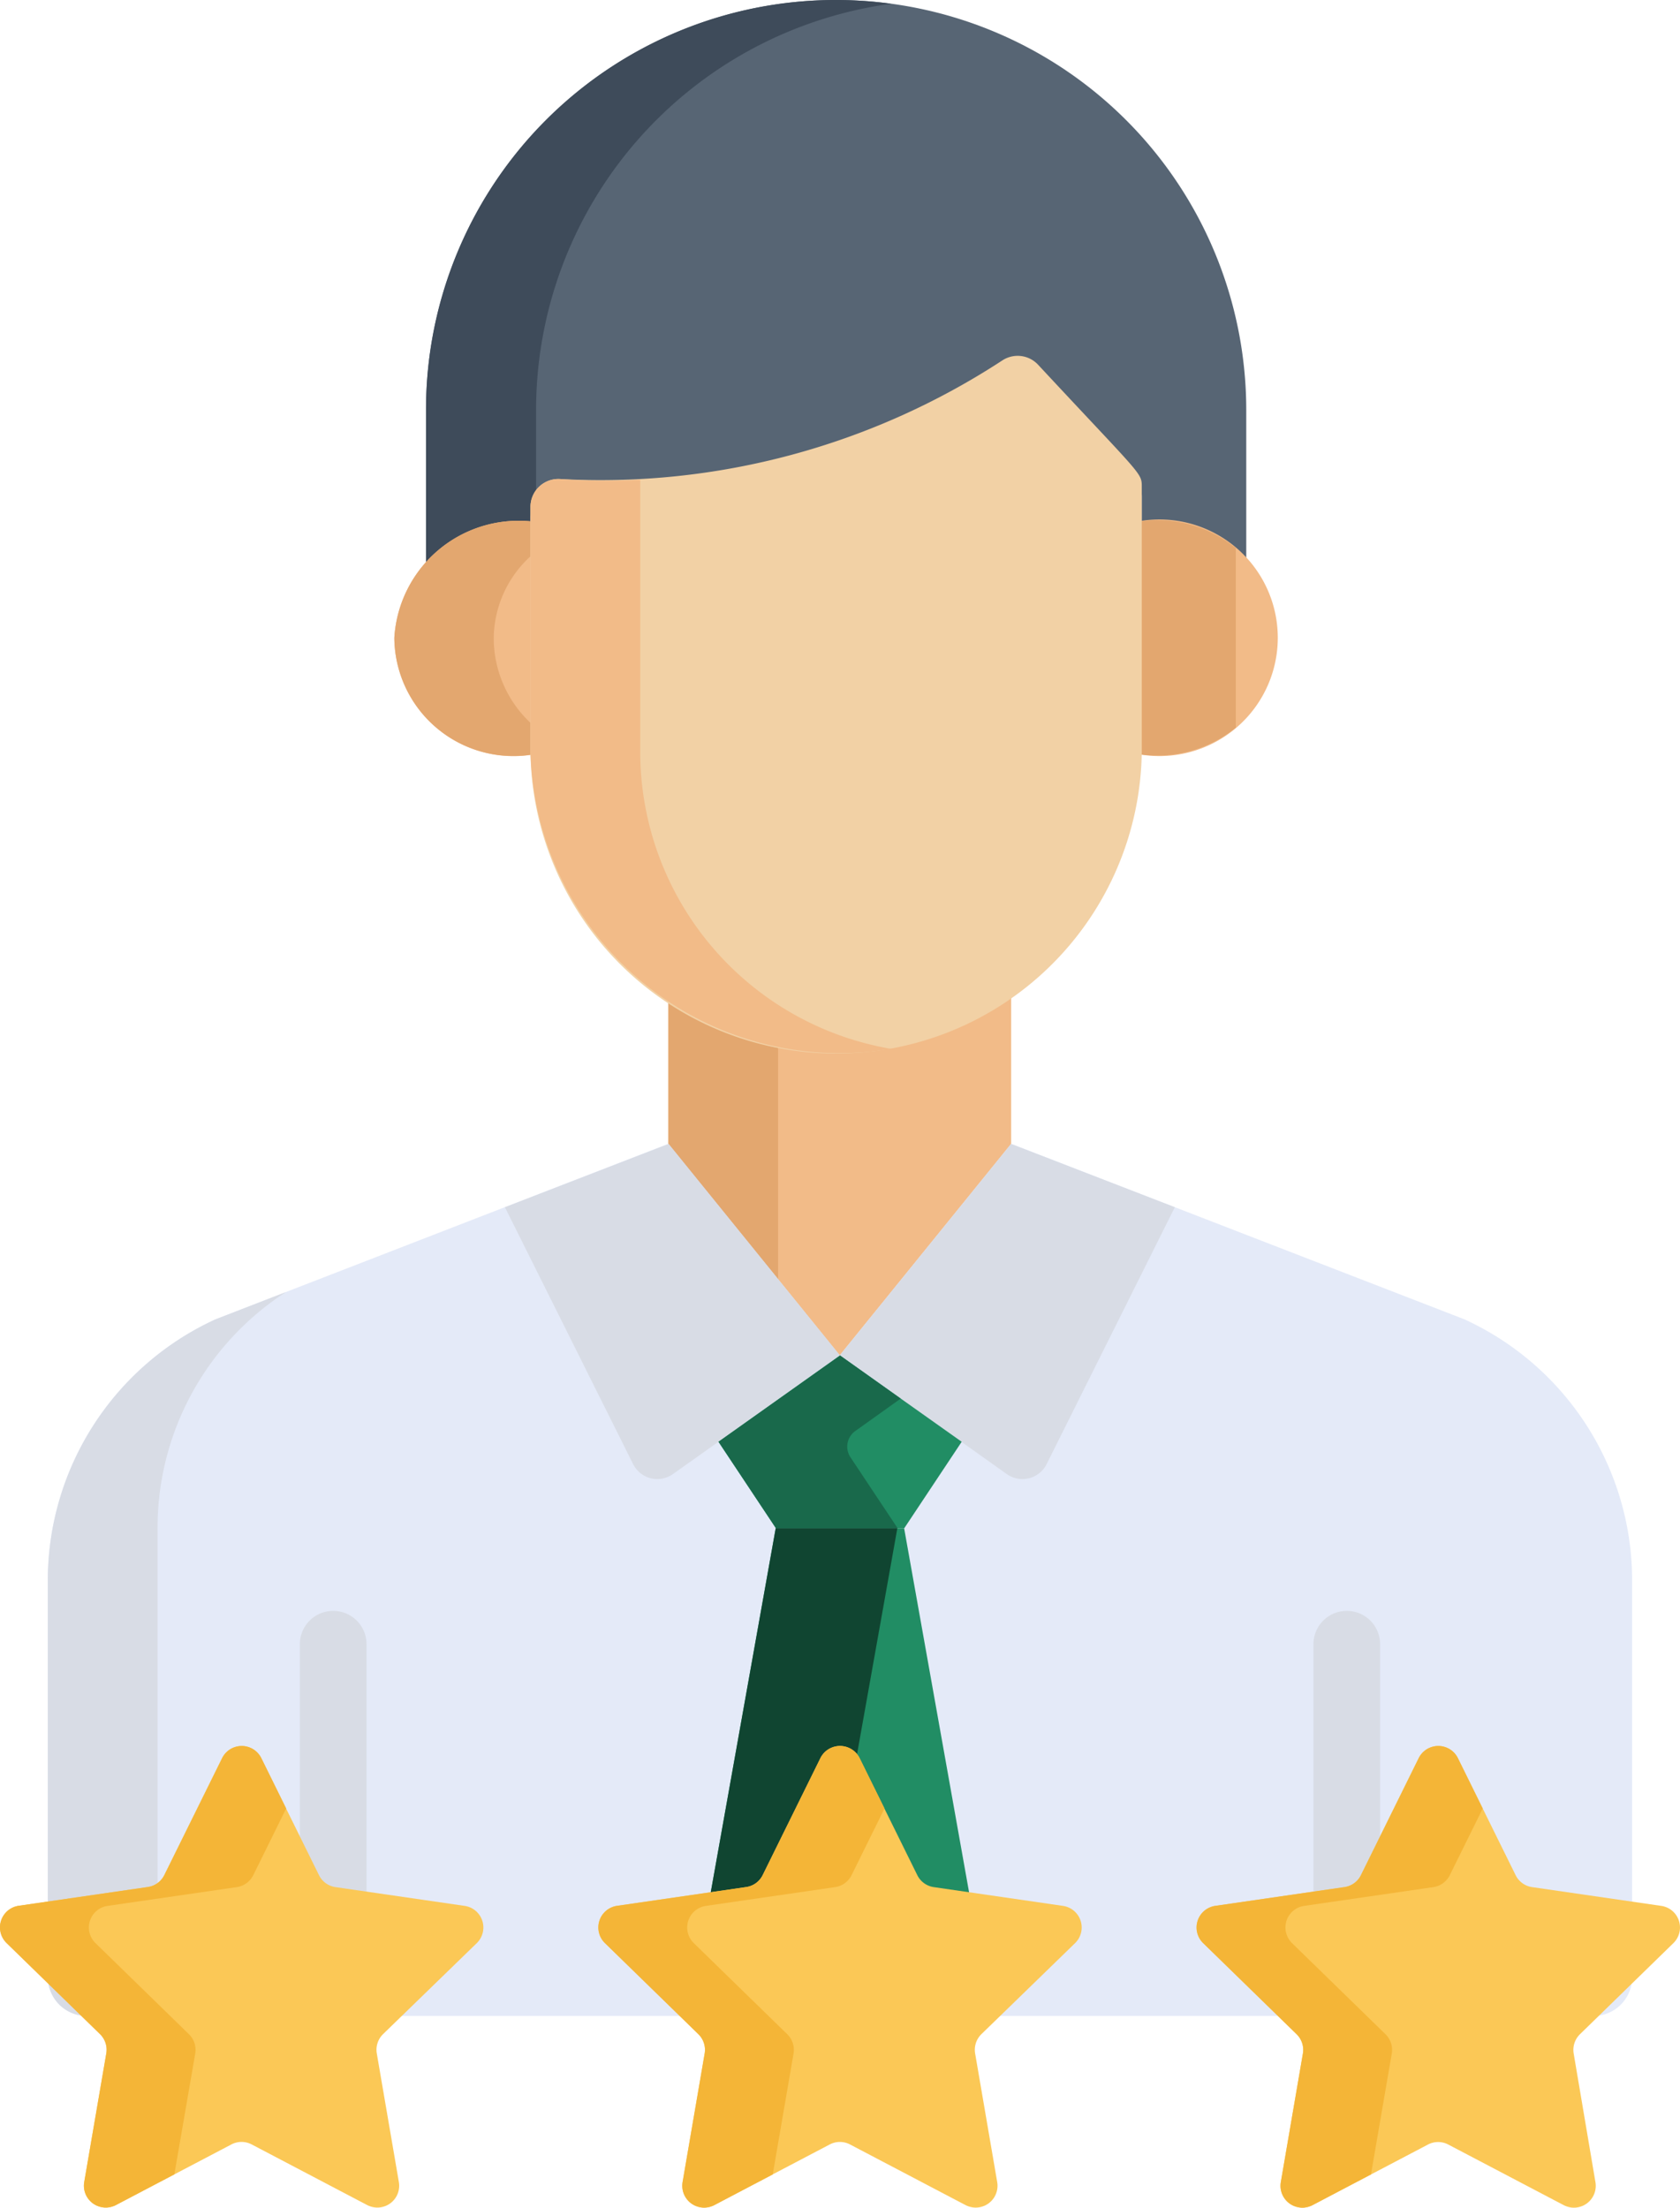 <svg id="rating" xmlns="http://www.w3.org/2000/svg" width="63.714" height="83.736" viewBox="0 0 63.714 83.736">
  <path id="Path_90299" data-name="Path 90299" d="M175.553,0A15.554,15.554,0,0,0,160,15.554v6.155a4.958,4.958,0,0,1,3.962-1.294V19.64a1.06,1.06,0,0,1,1.136-1.057,27.847,27.847,0,0,0,16.761-4.5,1.059,1.059,0,0,1,1.355.165c3.956,4.252,3.932,4.088,3.932,4.643v1.522a4.706,4.706,0,0,1,3.961,1.159V15.554A15.554,15.554,0,0,0,175.553,0Z" transform="translate(-143.843 0)" fill="#576574"/>
  <path id="Path_90300" data-name="Path 90300" d="M164.175,15.554A15.554,15.554,0,0,1,177.641.143,15.535,15.535,0,0,0,160,15.554v6.155a4.958,4.958,0,0,1,3.962-1.294V19.64a1.053,1.053,0,0,1,.213-.635Z" transform="translate(-143.844 0)" fill="#3e4b5a"/>
  <g id="Group_37902" data-name="Group 37902" transform="translate(14.955 19.734)">
    <path id="Path_90301" data-name="Path 90301" d="M324.689,120.719v8.52c0,.092,0,.184-.007.276a4.487,4.487,0,1,0,.007-8.8Z" transform="translate(-296.547 -120.66)" fill="#f2bb88"/>
    <path id="Path_90302" data-name="Path 90302" d="M158.022,129.358v-8.517a4.724,4.724,0,0,0-5.37,4.4,4.519,4.519,0,0,0,5.376,4.4C158.026,129.542,158.022,129.45,158.022,129.358Z" transform="translate(-152.652 -120.778)" fill="#f2bb88"/>
  </g>
  <g id="Group_37903" data-name="Group 37903" transform="translate(14.955 19.734)">
    <path id="Path_90303" data-name="Path 90303" d="M328.461,121.712a4.729,4.729,0,0,0-3.772-.993v8.52c0,.092,0,.184-.007.276a4.725,4.725,0,0,0,3.779-.992v-6.811Z" transform="translate(-296.547 -120.66)" fill="#e3a76f"/>
    <path id="Path_90304" data-name="Path 90304" d="M158.022,128.642a4.41,4.41,0,0,1-1.6-3.406,4.258,4.258,0,0,1,1.6-3.268v-1.127a4.724,4.724,0,0,0-5.37,4.395,4.52,4.52,0,0,0,5.376,4.4c0-.092-.007-.184-.007-.275Z" transform="translate(-152.652 -120.778)" fill="#e3a76f"/>
  </g>
  <path id="Path_90305" data-name="Path 90305" d="M222.732,231.419a12,12,0,0,1-6.527-1.844v6.1l6.5,8.022,6.5-8.022V229.4A11.36,11.36,0,0,1,222.732,231.419Z" transform="translate(-190.857 -191.885)" fill="#f2bb88"/>
  <path id="Path_90306" data-name="Path 90306" d="M220.367,232.084a11.644,11.644,0,0,1-4.162-1.629v6.1l4.162,5.138Z" transform="translate(-190.857 -192.765)" fill="#e3a76f"/>
  <path id="Path_90307" data-name="Path 90307" d="M126.03,271.919l-17.194-6.659-6.5,8.022-6.5-8.022-17.176,6.659a10.9,10.9,0,0,0-6.359,9.864v15.078a1.479,1.479,0,0,0,1.479,1.479h57.141a1.467,1.467,0,0,0,1.467-1.467V281.783A10.9,10.9,0,0,0,126.03,271.919Z" transform="translate(-70.489 -221.878)" fill="#e4eaf8"/>
  <path id="Path_90308" data-name="Path 90308" d="M76.464,325.611V308.66a10.637,10.637,0,0,1,4.872-9.028l-2.675,1.037a10.9,10.9,0,0,0-6.359,9.864v15.078a1.479,1.479,0,0,0,1.479,1.479h4.162A1.479,1.479,0,0,1,76.464,325.611Z" transform="translate(-70.488 -250.628)" fill="#d8dce5"/>
  <path id="Path_90309" data-name="Path 90309" d="M203.476,82.861a1.059,1.059,0,0,0-1.355-.165,27.847,27.847,0,0,1-16.761,4.5,1.06,1.06,0,0,0-1.136,1.057v9.292a11.593,11.593,0,0,0,23.184,0V87.5C207.409,86.949,207.432,87.114,203.476,82.861Z" transform="translate(-164.106 -69.027)" fill="#f2d1a5"/>
  <path id="Path_90310" data-name="Path 90310" d="M188.386,121.438V111.113a24.27,24.27,0,0,1-3.026-.024,1.06,1.06,0,0,0-1.136,1.057v9.292A11.724,11.724,0,0,0,197.9,132.7,11.443,11.443,0,0,1,188.386,121.438Z" transform="translate(-164.106 -92.919)" fill="#f2bb88"/>
  <g id="Group_37904" data-name="Group 37904" transform="translate(19.149 43.383)">
    <path id="Path_90311" data-name="Path 90311" d="M263.793,277.406l4.86-9.74-6.208-2.4-6.5,8.022,6.337,4.5A1.025,1.025,0,0,0,263.793,277.406Z" transform="translate(-243.247 -265.261)" fill="#d8dce5"/>
    <path id="Path_90312" data-name="Path 90312" d="M183.16,277.406l-4.86-9.74,6.208-2.4,6.5,8.022-6.337,4.5A1.025,1.025,0,0,1,183.16,277.406Z" transform="translate(-178.3 -265.261)" fill="#d8dce5"/>
  </g>
  <path id="Path_90313" data-name="Path 90313" d="M232.385,314.319v-.006l0,0,0,0v.006l-4.609,3.273,2.178,3.279h4.868l2.178-3.279Z" transform="translate(-200.528 -262.908)" fill="#218d64"/>
  <path id="Path_90314" data-name="Path 90314" d="M220.9,372.909H232.37l-3.3-18.5H224.2Z" transform="translate(-194.781 -296.446)" fill="#218d64"/>
  <path id="Path_90315" data-name="Path 90315" d="M234.687,315.954l-2.3-1.635v-.006l0,0,0,0v.006l-4.609,3.273,2.179,3.279h4.613l-1.789-2.692a.727.727,0,0,1,.184-.995Z" transform="translate(-200.528 -262.908)" fill="#19694b"/>
  <path id="Path_90316" data-name="Path 90316" d="M224.2,354.408l-3.3,18.5h4.613l3.3-18.5Z" transform="translate(-194.781 -296.446)" fill="#104531"/>
  <g id="Group_37905" data-name="Group 37905" transform="translate(11.373 61.133)">
    <path id="Path_90317" data-name="Path 90317" d="M133.281,389.124V375.059a1.264,1.264,0,1,0-2.527,0v14.065Z" transform="translate(-130.754 -373.795)" fill="#d8dce5"/>
    <path id="Path_90318" data-name="Path 90318" d="M368.321,389.124V375.059a1.264,1.264,0,1,0-2.527,0v14.065Z" transform="translate(-327.354 -373.795)" fill="#d8dce5"/>
  </g>
  <g id="Group_37906" data-name="Group 37906" transform="translate(0 66.221)">
    <path id="Path_90319" data-name="Path 90319" d="M218.038,412.381a.828.828,0,0,0-.459-1.413l-4.9-.712a.828.828,0,0,1-.624-.453l-2.191-4.439a.829.829,0,0,0-1.486,0L206.19,409.8a.828.828,0,0,1-.624.453l-4.9.712a.828.828,0,0,0-.459,1.413l3.544,3.455a.829.829,0,0,1,.238.733l-.837,4.878a.828.828,0,0,0,1.2.873l4.381-2.3a.828.828,0,0,1,.771,0l4.381,2.3a.828.828,0,0,0,1.2-.873l-.837-4.878a.829.829,0,0,1,.238-.733Z" transform="translate(-177.266 -404.902)" fill="#fbc856"/>
    <path id="Path_90320" data-name="Path 90320" d="M356.781,412.381a.828.828,0,0,0-.459-1.413l-4.9-.712a.828.828,0,0,1-.624-.453l-2.191-4.439a.829.829,0,0,0-1.486,0l-2.191,4.439a.828.828,0,0,1-.624.453l-4.9.712a.828.828,0,0,0-.459,1.413l3.544,3.455a.829.829,0,0,1,.238.733l-.837,4.878a.828.828,0,0,0,1.2.873l4.381-2.3a.828.828,0,0,1,.771,0l4.381,2.3a.828.828,0,0,0,1.2-.873L353,416.569a.828.828,0,0,1,.238-.733Z" transform="translate(-293.318 -404.902)" fill="#fbc856"/>
    <path id="Path_90321" data-name="Path 90321" d="M79.294,412.382a.828.828,0,0,0-.459-1.413l-4.9-.712a.828.828,0,0,1-.624-.453l-2.191-4.438a.829.829,0,0,0-1.486,0L67.445,409.8a.828.828,0,0,1-.624.453l-4.9.712a.829.829,0,0,0-.459,1.413l3.544,3.455a.829.829,0,0,1,.238.733l-.837,4.878a.828.828,0,0,0,1.2.873l4.381-2.3a.828.828,0,0,1,.771,0l4.381,2.3a.828.828,0,0,0,1.2-.873l-.837-4.878a.829.829,0,0,1,.238-.733Z" transform="translate(-61.213 -404.903)" fill="#fbc856"/>
  </g>
  <g id="Group_37907" data-name="Group 37907" transform="translate(0 66.221)">
    <path id="Path_90322" data-name="Path 90322" d="M207.361,416.57a.829.829,0,0,0-.238-.733l-3.544-3.455a.828.828,0,0,1,.459-1.413l4.9-.712a.829.829,0,0,0,.624-.453l1.249-2.53-.942-1.909a.829.829,0,0,0-1.486,0l-2.191,4.438a.828.828,0,0,1-.624.453l-4.9.712a.829.829,0,0,0-.459,1.413l3.544,3.455a.829.829,0,0,1,.238.733l-.837,4.878a.829.829,0,0,0,1.2.874l2.218-1.166Z" transform="translate(-177.266 -404.903)" fill="#f4b537"/>
    <path id="Path_90323" data-name="Path 90323" d="M346.1,416.57a.829.829,0,0,0-.238-.733l-3.544-3.455a.828.828,0,0,1,.459-1.413l4.9-.712a.828.828,0,0,0,.624-.453l1.249-2.53-.942-1.909a.829.829,0,0,0-1.486,0l-2.191,4.438a.828.828,0,0,1-.624.453l-4.9.712a.829.829,0,0,0-.459,1.413l3.544,3.455a.828.828,0,0,1,.238.733l-.837,4.878a.829.829,0,0,0,1.2.874l2.218-1.166Z" transform="translate(-293.317 -404.903)" fill="#f4b537"/>
    <path id="Path_90324" data-name="Path 90324" d="M68.617,416.57a.829.829,0,0,0-.238-.733l-3.544-3.455a.828.828,0,0,1,.459-1.413l4.9-.712a.829.829,0,0,0,.624-.453l1.249-2.53-.942-1.909a.829.829,0,0,0-1.486,0L67.445,409.8a.828.828,0,0,1-.624.453l-4.9.712a.829.829,0,0,0-.459,1.413l3.544,3.455a.829.829,0,0,1,.238.733l-.837,4.878a.829.829,0,0,0,1.2.874l2.218-1.166Z" transform="translate(-61.213 -404.903)" fill="#f4b537"/>
  </g>
</svg>
